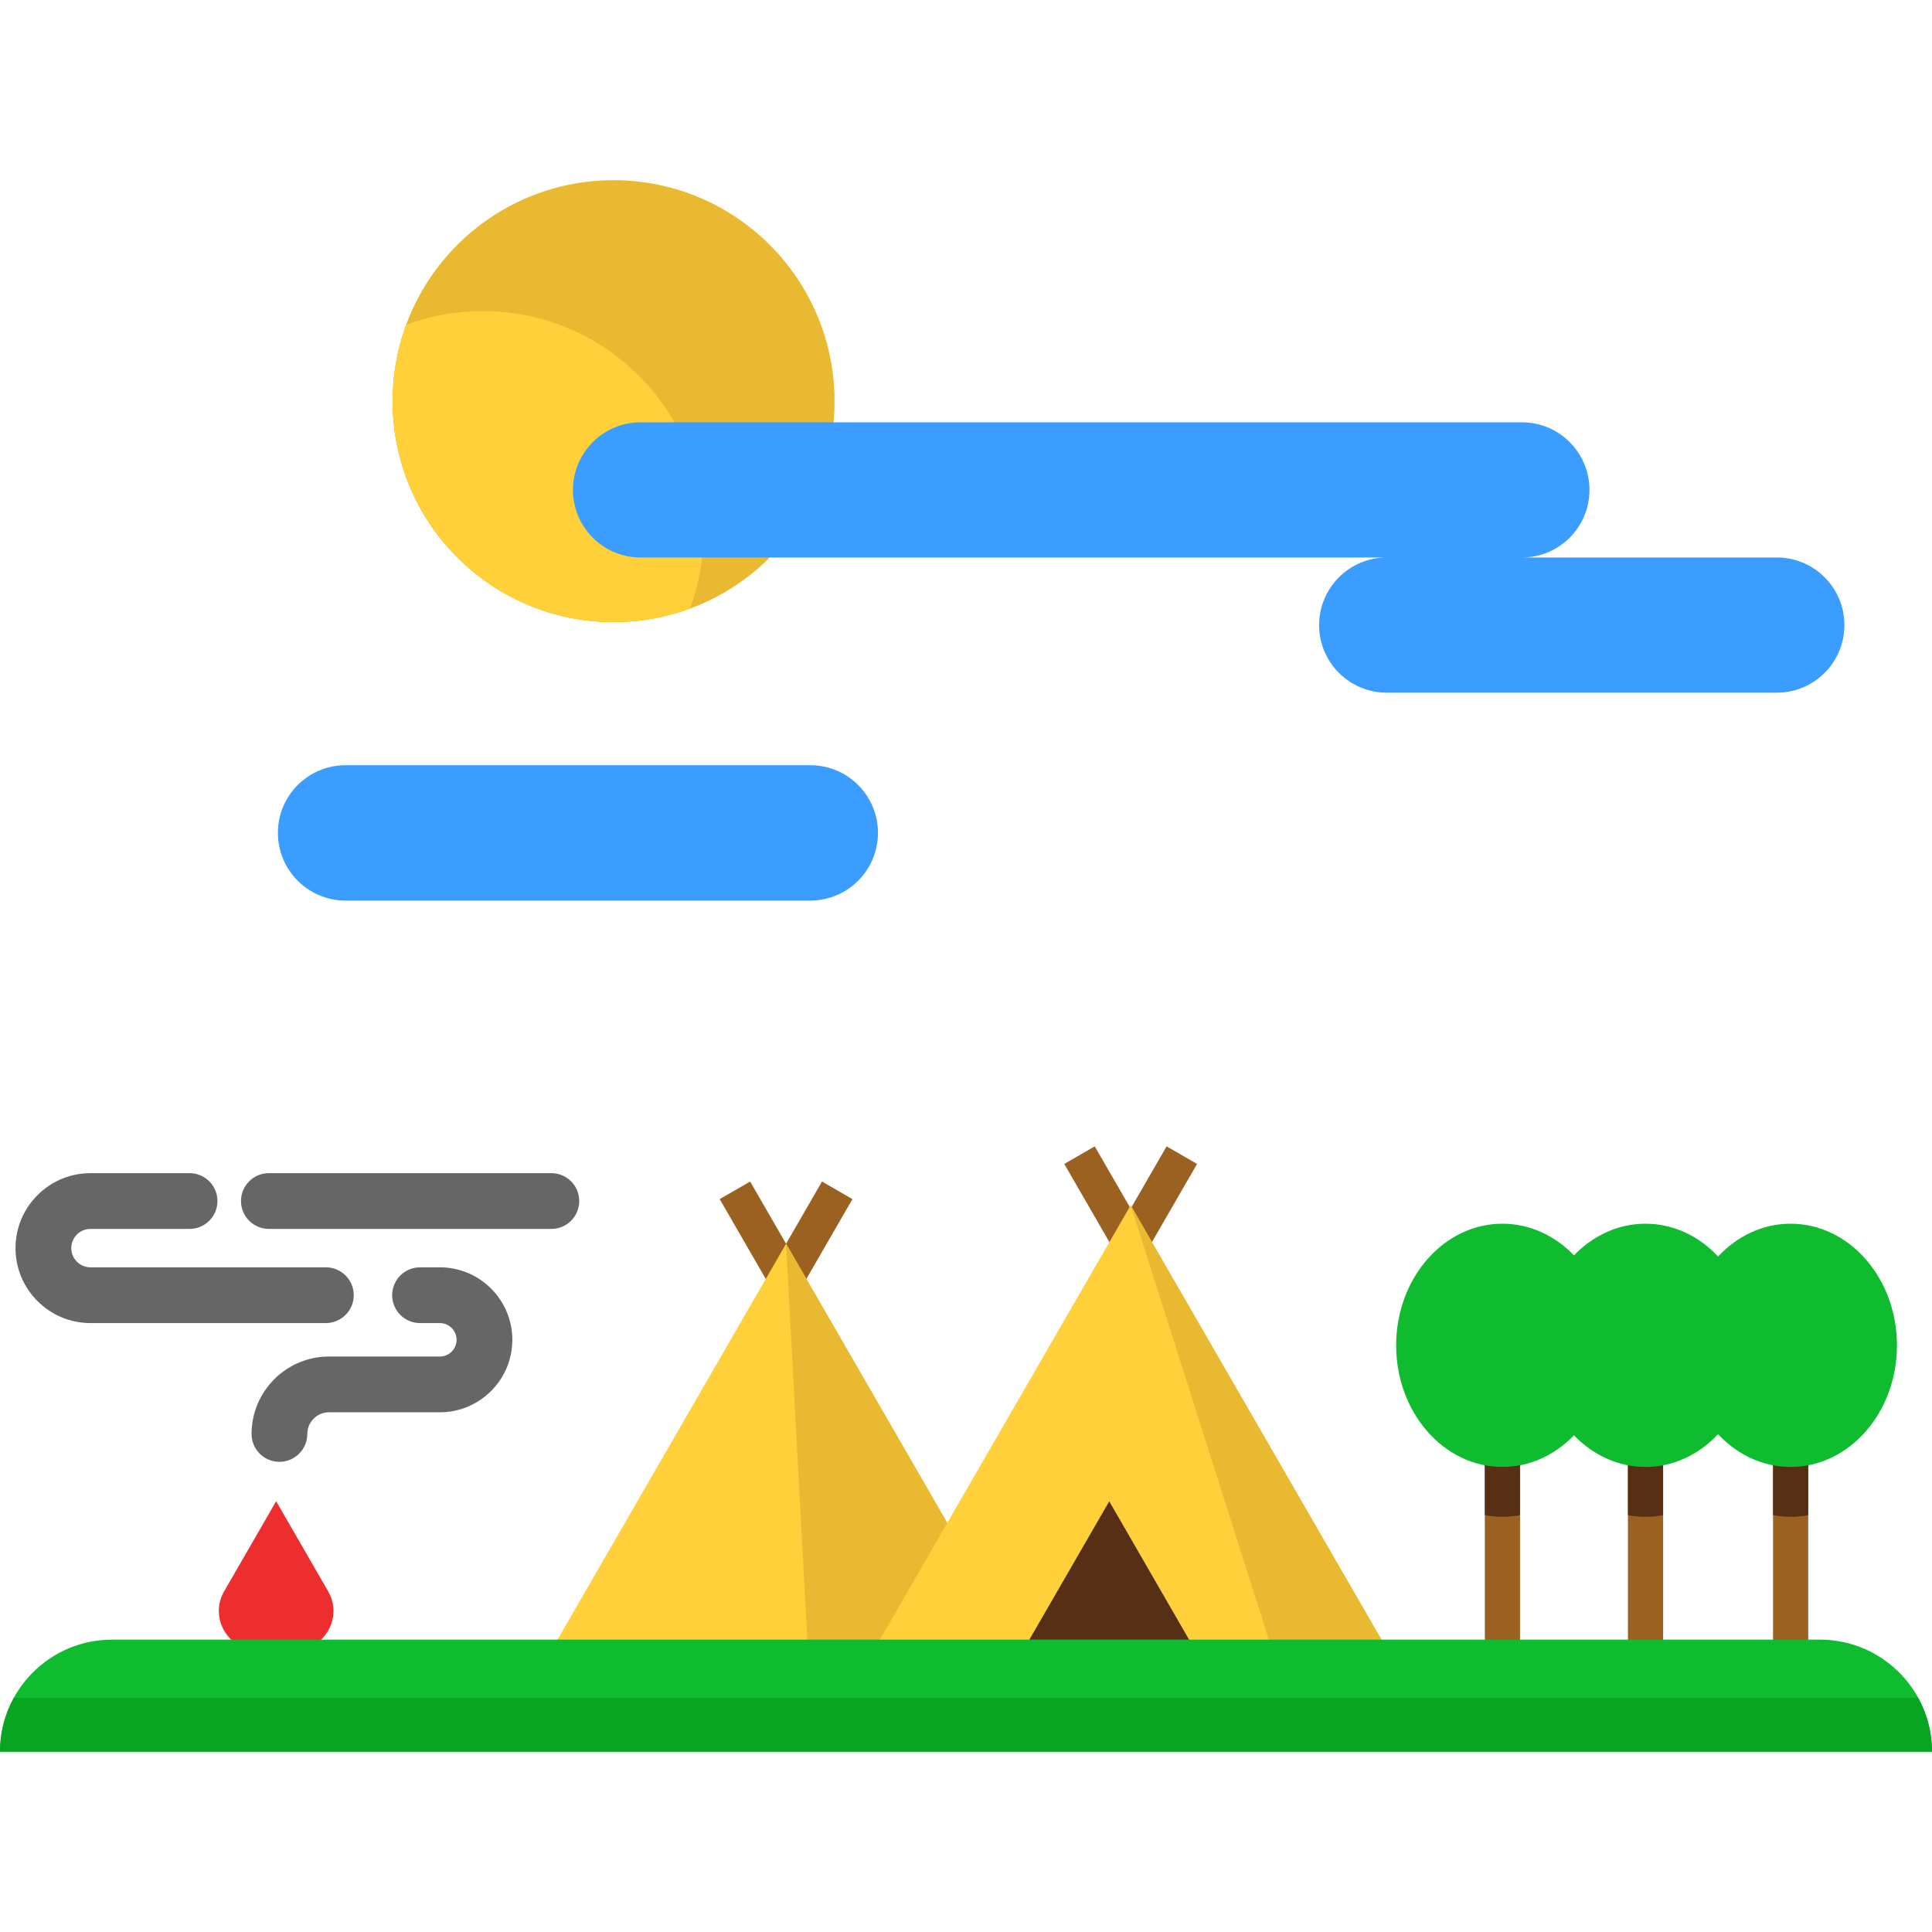 <?xml version="1.0" encoding="iso-8859-1"?>
<!-- Generator: Adobe Illustrator 19.0.0, SVG Export Plug-In . SVG Version: 6.00 Build 0)  -->
<svg xmlns="http://www.w3.org/2000/svg" xmlns:xlink="http://www.w3.org/1999/xlink" version="1.1" id="Layer_1" x="0px" y="0px" viewBox="0 0 439.48 439.48" style="enable-background:new 0 0 439.48 439.48;" xml:space="preserve" width="512" height="512">
<g>
	<path style="fill:#FFD039;" d="M139.565,41.017c27.75,0,50.24,22.5,50.24,50.25s-22.49,50.25-50.24,50.25   c-27.76,0-50.25-22.5-50.25-50.25S111.805,41.017,139.565,41.017z"/>
	<path style="fill:#EAB932;" d="M139.56,41.014c-27.75,0-50.24,22.5-50.24,50.25s22.49,50.25,50.24,50.25s50.25-22.5,50.25-50.25   S167.31,41.014,139.56,41.014z"/>
	<path style="fill:#FFD039;" d="M89.32,91.264c0,27.75,22.49,50.25,50.24,50.25c6.12,0,11.98-1.09,17.4-3.1   c2.01-5.42,3.1-11.28,3.1-17.4c0-27.75-22.49-50.25-50.25-50.25c-6.11,0-11.97,1.09-17.39,3.09   C90.41,79.284,89.32,85.144,89.32,91.264z"/>
	<path style="fill:#9B6121;" d="M178.811,294.924L178.811,294.924c-1.429,0-2.75-0.762-3.464-2l-11.637-20.156l6.928-4l8.173,14.156   l8.174-14.156l6.928,4l-11.638,20.156C181.561,294.161,180.239,294.924,178.811,294.924z"/>
	<rect x="337.765" y="323.414" style="fill:#9B6121;" width="8" height="63.23"/>
	<rect x="403.325" y="323.414" style="fill:#9B6121;" width="8" height="63.23"/>
	<rect x="370.315" y="323.414" style="fill:#9B6121;" width="8" height="63.23"/>
	<polygon style="fill:#FFD039;" points="238.748,375.434 125.398,375.434 178.808,282.924 178.818,282.924 215.478,346.424  "/>
	<path style="fill:#9B6121;" d="M257.198,286.924L257.198,286.924c-1.429,0-2.75-0.762-3.464-2l-11.637-20.156l6.928-4l8.173,14.156   l8.174-14.156l6.928,4l-11.638,20.156C259.948,286.161,258.627,286.924,257.198,286.924z"/>
	<polygon style="fill:#EAB932;" points="238.748,375.434 183.778,375.434 178.808,282.924 178.818,282.924 215.478,346.424  "/>
	<path style="fill:#562F15;" d="M337.765,323.414h8v21.24c-1.3,0.25-2.64,0.38-4.01,0.38c-1.36,0-2.69-0.13-3.99-0.38V323.414z"/>
	<path style="fill:#562F15;" d="M370.315,323.414h8v21.24c-1.3,0.25-2.64,0.38-4.01,0.38c-1.36,0-2.69-0.13-3.99-0.38V323.414z"/>
	<path style="fill:#562F15;" d="M411.325,323.414v21.24c-1.3,0.25-2.64,0.38-4,0.38c-1.36,0-2.7-0.13-4-0.38v-21.24H411.325z"/>
	<path style="fill:#3B9DFF;" d="M415.055,131.324c2.78,2.78,4.5,6.62,4.5,10.87c0,8.49-6.88,15.37-15.37,15.37h-88.74   c-4.24,0-8.09-1.72-10.87-4.5c-2.79-2.78-4.51-6.62-4.51-10.87c0-8.49,6.89-15.38,15.38-15.38h-140.37h-29.36   c-4.25,0-8.09-1.72-10.87-4.5c-2.79-2.78-4.51-6.63-4.51-10.87c0-8.49,6.89-15.38,15.38-15.38h43.87h156.6   c4.25,0,8.1,1.72,10.88,4.51c2.78,2.78,4.5,6.63,4.5,10.87c0,8.49-6.88,15.37-15.38,15.37h58   C408.425,126.814,412.275,128.534,415.055,131.324z"/>
	<polygon style="fill:#FFD039;" points="215.478,346.424 257.198,274.164 315.668,375.434 271.918,375.434 252.328,341.494    232.728,375.434 232.228,375.434 198.728,375.434  "/>
	<polygon style="fill:#562F15;" points="252.328,341.494 271.918,375.434 232.728,375.434  "/>
	<path style="fill:#3B9DFF;" d="M184.315,174.064c8.5,0,15.4,6.89,15.4,15.39c0,4.25-1.73,8.11-4.51,10.89   c-2.79,2.79-6.64,4.51-10.89,4.51h-105.7c-8.51,0-15.4-6.89-15.4-15.4c0-4.25,1.72-8.1,4.51-10.88c2.78-2.79,6.64-4.51,10.89-4.51   H184.315z"/>
	<path style="fill:#ED2E2E;" d="M62.815,341.494l11.824,20.475c3.456,5.984-0.863,13.465-7.773,13.465H58.77   c-6.909,0-11.228-7.479-7.774-13.463L62.815,341.494z"/>
	<g>
		<path style="fill:#666666;" d="M61.163,279.545h64.257c3.503,0,6.341-2.839,6.341-6.341s-2.839-6.341-6.341-6.341H61.163    c-3.503,0-6.341,2.839-6.341,6.341S57.66,279.545,61.163,279.545z"/>
		<path style="fill:#666666;" d="M20.579,300.964h53.548c3.503,0,6.341-2.839,6.341-6.341s-2.839-6.341-6.341-6.341H20.579    c-2.408,0-4.368-1.96-4.368-4.368s1.959-4.368,4.368-4.368h22.547c3.503,0,6.341-2.839,6.341-6.341s-2.839-6.341-6.341-6.341    H20.579c-9.401,0-17.05,7.649-17.05,17.051S11.178,300.964,20.579,300.964z"/>
		<path style="fill:#666666;" d="M100.056,308.573H74.838c-9.712,0-17.614,7.902-17.614,17.615c0,3.502,2.839,6.341,6.341,6.341    s6.341-2.839,6.341-6.341c0-2.72,2.212-4.932,4.932-4.932h25.218c9.091,0,16.487-7.396,16.487-16.487    c0-9.091-7.396-16.487-16.487-16.487h-4.508c-3.503,0-6.341,2.839-6.341,6.341s2.839,6.341,6.341,6.341h4.508    c2.098,0,3.805,1.707,3.805,3.805C103.86,306.867,102.154,308.573,100.056,308.573z"/>
	</g>
	<polygon style="fill:#EAB932;" points="257.198,274.164 315.668,375.434 289.412,375.434  "/>
	<g>
		<path style="fill:#0FBC30;" d="M439.48,398.466H0c0-4.43,1.13-8.59,3.12-12.22c1.17-2.14,2.64-4.09,4.35-5.8    c4.61-4.62,10.99-7.47,18.03-7.47h388.48c9.65,0,18.05,5.36,22.38,13.27C438.35,389.876,439.48,394.036,439.48,398.466z"/>
		<path style="fill:#07A521;" d="M439.48,398.466H0c0-4.43,1.13-8.59,3.12-12.22h433.24    C438.35,389.876,439.48,394.036,439.48,398.466z"/>
	</g>
	<path style="fill:#0FBC30;" d="M407.328,278.364c13.35,0,24.18,12.39,24.18,27.67c0,15.27-10.83,27.66-24.18,27.66   c-6.39,0-12.19-2.83-16.51-7.46c-4.32,4.63-10.12,7.46-16.51,7.46c-6.26,0-11.98-2.73-16.27-7.2c-4.3,4.47-10.01,7.2-16.28,7.2   c-13.35,0-24.17-12.39-24.17-27.66c0-15.28,10.82-27.67,24.17-27.67c6.27,0,11.98,2.73,16.28,7.2c4.29-4.47,10.01-7.2,16.27-7.2   c6.39,0,12.19,2.83,16.51,7.46C395.138,281.194,400.938,278.364,407.328,278.364z"/>
</g>















</svg>

